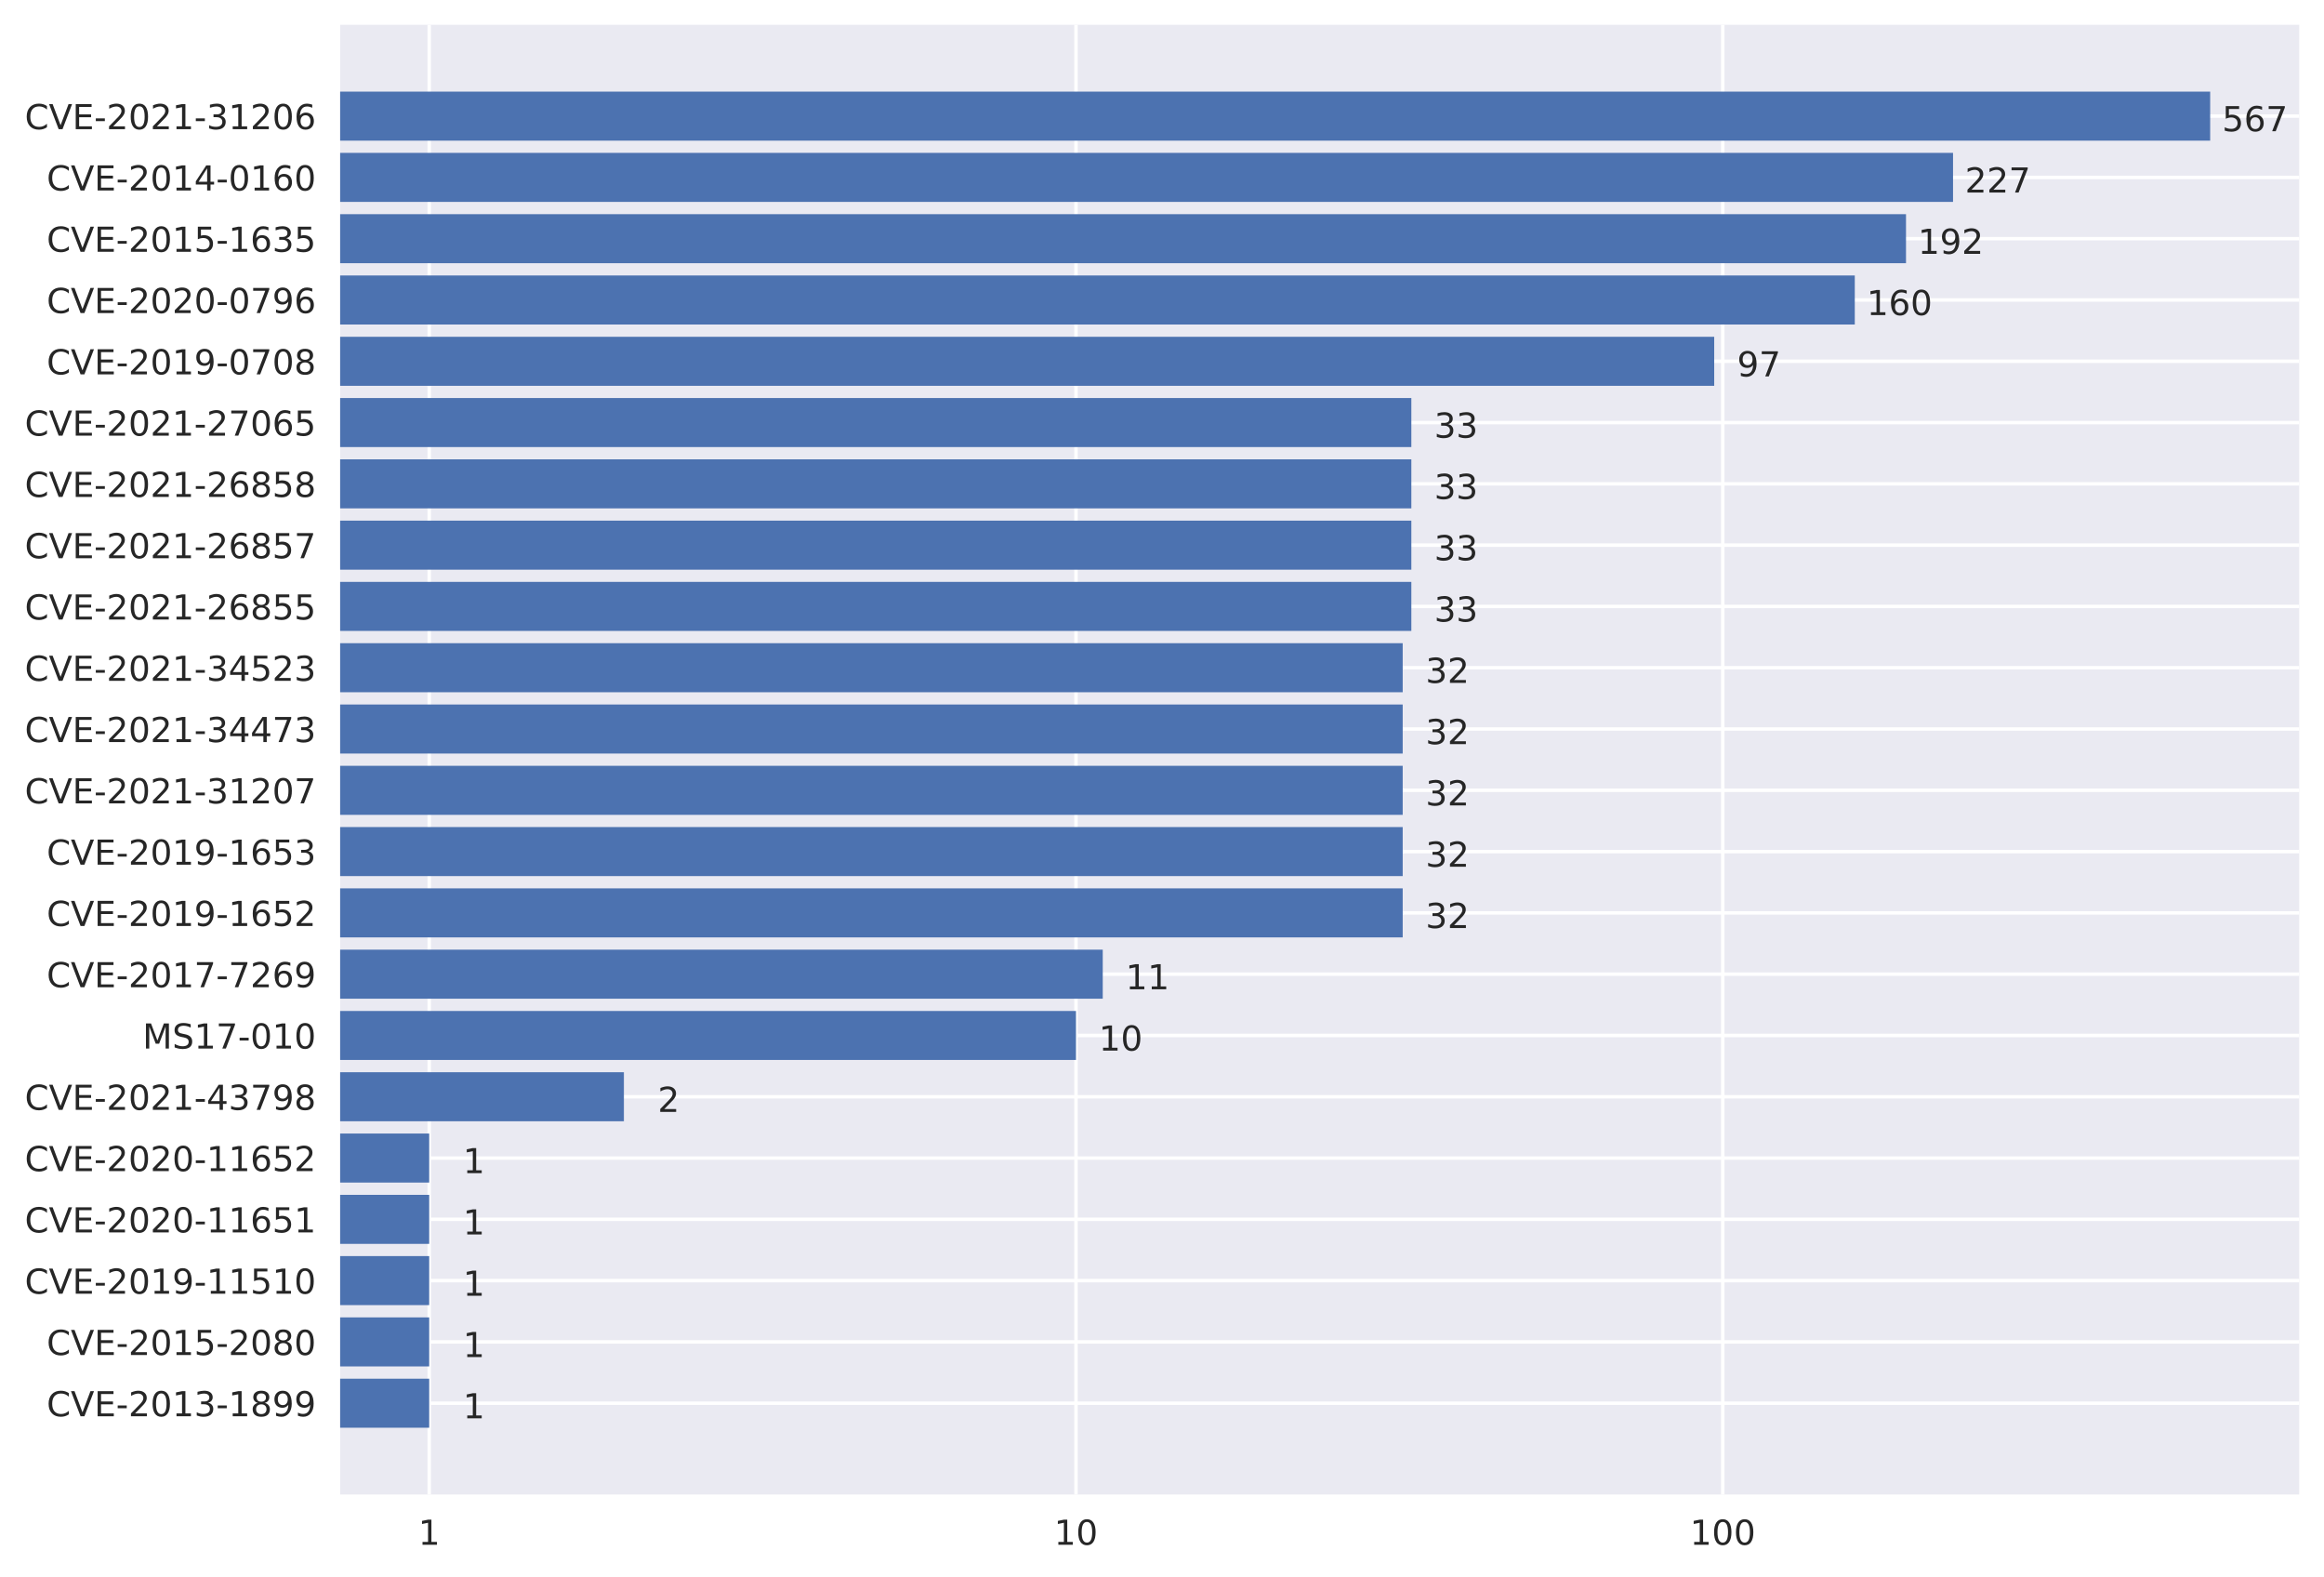 <?xml version="1.0" encoding="utf-8" standalone="no"?>
<!DOCTYPE svg PUBLIC "-//W3C//DTD SVG 1.1//EN"
  "http://www.w3.org/Graphics/SVG/1.1/DTD/svg11.dtd">
<!-- Created with matplotlib (https://matplotlib.org/) -->
<svg height="457.966pt" version="1.1" viewBox="0 0 675.18 457.966" width="675.18pt" xmlns="http://www.w3.org/2000/svg" xmlns:xlink="http://www.w3.org/1999/xlink">
 <defs>
  <style type="text/css">
*{stroke-linecap:butt;stroke-linejoin:round;}
  </style>
 </defs>
 <g id="figure_1">
  <g id="patch_1">
   <path d="M 0 457.966 
L 675.18 457.966 
L 675.18 0 
L 0 0 
z
" style="fill:#ffffff;"/>
  </g>
  <g id="axes_1">
   <g id="patch_2">
    <path d="M 98.82 434.088 
L 667.98 434.088 
L 667.98 7.2 
L 98.82 7.2 
z
" style="fill:#eaeaf2;"/>
   </g>
   <g id="matplotlib.axis_1">
    <g id="xtick_1">
     <g id="line2d_1">
      <path clip-path="url(#p3a1e13a340)" d="M 124.691 434.088 
L 124.691 7.2 
" style="fill:none;stroke:#ffffff;stroke-linecap:round;"/>
     </g>
     <g id="line2d_2"/>
     <g id="text_1">
      <!-- 1 -->
      <defs>
       <path d="M 12.406 8.297 
L 28.516 8.297 
L 28.516 63.922 
L 10.984 60.406 
L 10.984 69.391 
L 28.422 72.906 
L 38.281 72.906 
L 38.281 8.297 
L 54.391 8.297 
L 54.391 0 
L 12.406 0 
z
" id="DejaVuSans-49"/>
      </defs>
      <g style="fill:#262626;" transform="translate(121.51 448.686)scale(0.1 -0.1)">
       <use xlink:href="#DejaVuSans-49"/>
      </g>
     </g>
    </g>
    <g id="xtick_2">
     <g id="line2d_3">
      <path clip-path="url(#p3a1e13a340)" d="M 312.598 434.088 
L 312.598 7.2 
" style="fill:none;stroke:#ffffff;stroke-linecap:round;"/>
     </g>
     <g id="line2d_4"/>
     <g id="text_2">
      <!-- 10 -->
      <defs>
       <path d="M 31.781 66.406 
Q 24.172 66.406 20.328 58.906 
Q 16.5 51.422 16.5 36.375 
Q 16.5 21.391 20.328 13.891 
Q 24.172 6.391 31.781 6.391 
Q 39.453 6.391 43.281 13.891 
Q 47.125 21.391 47.125 36.375 
Q 47.125 51.422 43.281 58.906 
Q 39.453 66.406 31.781 66.406 
z
M 31.781 74.219 
Q 44.047 74.219 50.516 64.516 
Q 56.984 54.828 56.984 36.375 
Q 56.984 17.969 50.516 8.266 
Q 44.047 -1.422 31.781 -1.422 
Q 19.531 -1.422 13.062 8.266 
Q 6.594 17.969 6.594 36.375 
Q 6.594 54.828 13.062 64.516 
Q 19.531 74.219 31.781 74.219 
z
" id="DejaVuSans-48"/>
      </defs>
      <g style="fill:#262626;" transform="translate(306.236 448.686)scale(0.1 -0.1)">
       <use xlink:href="#DejaVuSans-49"/>
       <use x="63.623" xlink:href="#DejaVuSans-48"/>
      </g>
     </g>
    </g>
    <g id="xtick_3">
     <g id="line2d_5">
      <path clip-path="url(#p3a1e13a340)" d="M 500.506 434.088 
L 500.506 7.2 
" style="fill:none;stroke:#ffffff;stroke-linecap:round;"/>
     </g>
     <g id="line2d_6"/>
     <g id="text_3">
      <!-- 100 -->
      <g style="fill:#262626;" transform="translate(490.962 448.686)scale(0.1 -0.1)">
       <use xlink:href="#DejaVuSans-49"/>
       <use x="63.623" xlink:href="#DejaVuSans-48"/>
       <use x="127.246" xlink:href="#DejaVuSans-48"/>
      </g>
     </g>
    </g>
    <g id="xtick_4">
     <g id="line2d_7"/>
    </g>
    <g id="xtick_5">
     <g id="line2d_8"/>
    </g>
    <g id="xtick_6">
     <g id="line2d_9"/>
    </g>
    <g id="xtick_7">
     <g id="line2d_10"/>
    </g>
    <g id="xtick_8">
     <g id="line2d_11"/>
    </g>
    <g id="xtick_9">
     <g id="line2d_12"/>
    </g>
    <g id="xtick_10">
     <g id="line2d_13"/>
    </g>
    <g id="xtick_11">
     <g id="line2d_14"/>
    </g>
    <g id="xtick_12">
     <g id="line2d_15"/>
    </g>
    <g id="xtick_13">
     <g id="line2d_16"/>
    </g>
    <g id="xtick_14">
     <g id="line2d_17"/>
    </g>
    <g id="xtick_15">
     <g id="line2d_18"/>
    </g>
    <g id="xtick_16">
     <g id="line2d_19"/>
    </g>
    <g id="xtick_17">
     <g id="line2d_20"/>
    </g>
    <g id="xtick_18">
     <g id="line2d_21"/>
    </g>
    <g id="xtick_19">
     <g id="line2d_22"/>
    </g>
    <g id="xtick_20">
     <g id="line2d_23"/>
    </g>
    <g id="xtick_21">
     <g id="line2d_24"/>
    </g>
    <g id="xtick_22">
     <g id="line2d_25"/>
    </g>
    <g id="xtick_23">
     <g id="line2d_26"/>
    </g>
    <g id="xtick_24">
     <g id="line2d_27"/>
    </g>
    <g id="xtick_25">
     <g id="line2d_28"/>
    </g>
    <g id="xtick_26">
     <g id="line2d_29"/>
    </g>
    <g id="xtick_27">
     <g id="line2d_30"/>
    </g>
   </g>
   <g id="matplotlib.axis_2">
    <g id="ytick_1">
     <g id="line2d_31">
      <path clip-path="url(#p3a1e13a340)" d="M 98.82 407.563 
L 667.98 407.563 
" style="fill:none;stroke:#ffffff;stroke-linecap:round;"/>
     </g>
     <g id="line2d_32"/>
     <g id="text_4">
      <!-- CVE-2013-1899 -->
      <defs>
       <path d="M 64.406 67.281 
L 64.406 56.891 
Q 59.422 61.531 53.781 63.812 
Q 48.141 66.109 41.797 66.109 
Q 29.297 66.109 22.656 58.469 
Q 16.016 50.828 16.016 36.375 
Q 16.016 21.969 22.656 14.328 
Q 29.297 6.688 41.797 6.688 
Q 48.141 6.688 53.781 8.984 
Q 59.422 11.281 64.406 15.922 
L 64.406 5.609 
Q 59.234 2.094 53.438 0.328 
Q 47.656 -1.422 41.219 -1.422 
Q 24.656 -1.422 15.125 8.703 
Q 5.609 18.844 5.609 36.375 
Q 5.609 53.953 15.125 64.078 
Q 24.656 74.219 41.219 74.219 
Q 47.75 74.219 53.531 72.484 
Q 59.328 70.75 64.406 67.281 
z
" id="DejaVuSans-67"/>
       <path d="M 28.609 0 
L 0.781 72.906 
L 11.078 72.906 
L 34.188 11.531 
L 57.328 72.906 
L 67.578 72.906 
L 39.797 0 
z
" id="DejaVuSans-86"/>
       <path d="M 9.812 72.906 
L 55.906 72.906 
L 55.906 64.594 
L 19.672 64.594 
L 19.672 43.016 
L 54.391 43.016 
L 54.391 34.719 
L 19.672 34.719 
L 19.672 8.297 
L 56.781 8.297 
L 56.781 0 
L 9.812 0 
z
" id="DejaVuSans-69"/>
       <path d="M 4.891 31.391 
L 31.203 31.391 
L 31.203 23.391 
L 4.891 23.391 
z
" id="DejaVuSans-45"/>
       <path d="M 19.188 8.297 
L 53.609 8.297 
L 53.609 0 
L 7.328 0 
L 7.328 8.297 
Q 12.938 14.109 22.625 23.891 
Q 32.328 33.688 34.812 36.531 
Q 39.547 41.844 41.422 45.531 
Q 43.312 49.219 43.312 52.781 
Q 43.312 58.594 39.234 62.25 
Q 35.156 65.922 28.609 65.922 
Q 23.969 65.922 18.812 64.312 
Q 13.672 62.703 7.812 59.422 
L 7.812 69.391 
Q 13.766 71.781 18.938 73 
Q 24.125 74.219 28.422 74.219 
Q 39.75 74.219 46.484 68.547 
Q 53.219 62.891 53.219 53.422 
Q 53.219 48.922 51.531 44.891 
Q 49.859 40.875 45.406 35.406 
Q 44.188 33.984 37.641 27.219 
Q 31.109 20.453 19.188 8.297 
z
" id="DejaVuSans-50"/>
       <path d="M 40.578 39.312 
Q 47.656 37.797 51.625 33 
Q 55.609 28.219 55.609 21.188 
Q 55.609 10.406 48.188 4.484 
Q 40.766 -1.422 27.094 -1.422 
Q 22.516 -1.422 17.656 -0.516 
Q 12.797 0.391 7.625 2.203 
L 7.625 11.719 
Q 11.719 9.328 16.594 8.109 
Q 21.484 6.891 26.812 6.891 
Q 36.078 6.891 40.938 10.547 
Q 45.797 14.203 45.797 21.188 
Q 45.797 27.641 41.281 31.266 
Q 36.766 34.906 28.719 34.906 
L 20.219 34.906 
L 20.219 43.016 
L 29.109 43.016 
Q 36.375 43.016 40.234 45.922 
Q 44.094 48.828 44.094 54.297 
Q 44.094 59.906 40.109 62.906 
Q 36.141 65.922 28.719 65.922 
Q 24.656 65.922 20.016 65.031 
Q 15.375 64.156 9.812 62.312 
L 9.812 71.094 
Q 15.438 72.656 20.344 73.438 
Q 25.25 74.219 29.594 74.219 
Q 40.828 74.219 47.359 69.109 
Q 53.906 64.016 53.906 55.328 
Q 53.906 49.266 50.438 45.094 
Q 46.969 40.922 40.578 39.312 
z
" id="DejaVuSans-51"/>
       <path d="M 31.781 34.625 
Q 24.75 34.625 20.719 30.859 
Q 16.703 27.094 16.703 20.516 
Q 16.703 13.922 20.719 10.156 
Q 24.75 6.391 31.781 6.391 
Q 38.812 6.391 42.859 10.172 
Q 46.922 13.969 46.922 20.516 
Q 46.922 27.094 42.891 30.859 
Q 38.875 34.625 31.781 34.625 
z
M 21.922 38.812 
Q 15.578 40.375 12.031 44.719 
Q 8.5 49.078 8.5 55.328 
Q 8.5 64.062 14.719 69.141 
Q 20.953 74.219 31.781 74.219 
Q 42.672 74.219 48.875 69.141 
Q 55.078 64.062 55.078 55.328 
Q 55.078 49.078 51.531 44.719 
Q 48 40.375 41.703 38.812 
Q 48.828 37.156 52.797 32.312 
Q 56.781 27.484 56.781 20.516 
Q 56.781 9.906 50.312 4.234 
Q 43.844 -1.422 31.781 -1.422 
Q 19.734 -1.422 13.25 4.234 
Q 6.781 9.906 6.781 20.516 
Q 6.781 27.484 10.781 32.312 
Q 14.797 37.156 21.922 38.812 
z
M 18.312 54.391 
Q 18.312 48.734 21.844 45.562 
Q 25.391 42.391 31.781 42.391 
Q 38.141 42.391 41.719 45.562 
Q 45.312 48.734 45.312 54.391 
Q 45.312 60.062 41.719 63.234 
Q 38.141 66.406 31.781 66.406 
Q 25.391 66.406 21.844 63.234 
Q 18.312 60.062 18.312 54.391 
z
" id="DejaVuSans-56"/>
       <path d="M 10.984 1.516 
L 10.984 10.5 
Q 14.703 8.734 18.5 7.812 
Q 22.312 6.891 25.984 6.891 
Q 35.75 6.891 40.891 13.453 
Q 46.047 20.016 46.781 33.406 
Q 43.953 29.203 39.594 26.953 
Q 35.25 24.703 29.984 24.703 
Q 19.047 24.703 12.672 31.312 
Q 6.297 37.938 6.297 49.422 
Q 6.297 60.641 12.938 67.422 
Q 19.578 74.219 30.609 74.219 
Q 43.266 74.219 49.922 64.516 
Q 56.594 54.828 56.594 36.375 
Q 56.594 19.141 48.406 8.859 
Q 40.234 -1.422 26.422 -1.422 
Q 22.703 -1.422 18.891 -0.688 
Q 15.094 0.047 10.984 1.516 
z
M 30.609 32.422 
Q 37.25 32.422 41.125 36.953 
Q 45.016 41.5 45.016 49.422 
Q 45.016 57.281 41.125 61.844 
Q 37.25 66.406 30.609 66.406 
Q 23.969 66.406 20.094 61.844 
Q 16.219 57.281 16.219 49.422 
Q 16.219 41.5 20.094 36.953 
Q 23.969 32.422 30.609 32.422 
z
" id="DejaVuSans-57"/>
      </defs>
      <g style="fill:#262626;" transform="translate(13.562 411.362)scale(0.1 -0.1)">
       <use xlink:href="#DejaVuSans-67"/>
       <use x="69.824" xlink:href="#DejaVuSans-86"/>
       <use x="138.232" xlink:href="#DejaVuSans-69"/>
       <use x="201.416" xlink:href="#DejaVuSans-45"/>
       <use x="237.5" xlink:href="#DejaVuSans-50"/>
       <use x="301.123" xlink:href="#DejaVuSans-48"/>
       <use x="364.746" xlink:href="#DejaVuSans-49"/>
       <use x="428.369" xlink:href="#DejaVuSans-51"/>
       <use x="491.992" xlink:href="#DejaVuSans-45"/>
       <use x="528.076" xlink:href="#DejaVuSans-49"/>
       <use x="591.699" xlink:href="#DejaVuSans-56"/>
       <use x="655.322" xlink:href="#DejaVuSans-57"/>
       <use x="718.945" xlink:href="#DejaVuSans-57"/>
      </g>
     </g>
    </g>
    <g id="ytick_2">
     <g id="line2d_33">
      <path clip-path="url(#p3a1e13a340)" d="M 98.82 389.761 
L 667.98 389.761 
" style="fill:none;stroke:#ffffff;stroke-linecap:round;"/>
     </g>
     <g id="line2d_34"/>
     <g id="text_5">
      <!-- CVE-2015-2080 -->
      <defs>
       <path d="M 10.797 72.906 
L 49.516 72.906 
L 49.516 64.594 
L 19.828 64.594 
L 19.828 46.734 
Q 21.969 47.469 24.109 47.828 
Q 26.266 48.188 28.422 48.188 
Q 40.625 48.188 47.75 41.5 
Q 54.891 34.812 54.891 23.391 
Q 54.891 11.625 47.562 5.094 
Q 40.234 -1.422 26.906 -1.422 
Q 22.312 -1.422 17.547 -0.641 
Q 12.797 0.141 7.719 1.703 
L 7.719 11.625 
Q 12.109 9.234 16.797 8.062 
Q 21.484 6.891 26.703 6.891 
Q 35.156 6.891 40.078 11.328 
Q 45.016 15.766 45.016 23.391 
Q 45.016 31 40.078 35.438 
Q 35.156 39.891 26.703 39.891 
Q 22.75 39.891 18.812 39.016 
Q 14.891 38.141 10.797 36.281 
z
" id="DejaVuSans-53"/>
      </defs>
      <g style="fill:#262626;" transform="translate(13.562 393.561)scale(0.1 -0.1)">
       <use xlink:href="#DejaVuSans-67"/>
       <use x="69.824" xlink:href="#DejaVuSans-86"/>
       <use x="138.232" xlink:href="#DejaVuSans-69"/>
       <use x="201.416" xlink:href="#DejaVuSans-45"/>
       <use x="237.5" xlink:href="#DejaVuSans-50"/>
       <use x="301.123" xlink:href="#DejaVuSans-48"/>
       <use x="364.746" xlink:href="#DejaVuSans-49"/>
       <use x="428.369" xlink:href="#DejaVuSans-53"/>
       <use x="491.992" xlink:href="#DejaVuSans-45"/>
       <use x="528.076" xlink:href="#DejaVuSans-50"/>
       <use x="591.699" xlink:href="#DejaVuSans-48"/>
       <use x="655.322" xlink:href="#DejaVuSans-56"/>
       <use x="718.945" xlink:href="#DejaVuSans-48"/>
      </g>
     </g>
    </g>
    <g id="ytick_3">
     <g id="line2d_35">
      <path clip-path="url(#p3a1e13a340)" d="M 98.82 371.96 
L 667.98 371.96 
" style="fill:none;stroke:#ffffff;stroke-linecap:round;"/>
     </g>
     <g id="line2d_36"/>
     <g id="text_6">
      <!-- CVE-2019-11510 -->
      <g style="fill:#262626;" transform="translate(7.2 375.759)scale(0.1 -0.1)">
       <use xlink:href="#DejaVuSans-67"/>
       <use x="69.824" xlink:href="#DejaVuSans-86"/>
       <use x="138.232" xlink:href="#DejaVuSans-69"/>
       <use x="201.416" xlink:href="#DejaVuSans-45"/>
       <use x="237.5" xlink:href="#DejaVuSans-50"/>
       <use x="301.123" xlink:href="#DejaVuSans-48"/>
       <use x="364.746" xlink:href="#DejaVuSans-49"/>
       <use x="428.369" xlink:href="#DejaVuSans-57"/>
       <use x="491.992" xlink:href="#DejaVuSans-45"/>
       <use x="528.076" xlink:href="#DejaVuSans-49"/>
       <use x="591.699" xlink:href="#DejaVuSans-49"/>
       <use x="655.322" xlink:href="#DejaVuSans-53"/>
       <use x="718.945" xlink:href="#DejaVuSans-49"/>
       <use x="782.568" xlink:href="#DejaVuSans-48"/>
      </g>
     </g>
    </g>
    <g id="ytick_4">
     <g id="line2d_37">
      <path clip-path="url(#p3a1e13a340)" d="M 98.82 354.158 
L 667.98 354.158 
" style="fill:none;stroke:#ffffff;stroke-linecap:round;"/>
     </g>
     <g id="line2d_38"/>
     <g id="text_7">
      <!-- CVE-2020-11651 -->
      <defs>
       <path d="M 33.016 40.375 
Q 26.375 40.375 22.484 35.828 
Q 18.609 31.297 18.609 23.391 
Q 18.609 15.531 22.484 10.953 
Q 26.375 6.391 33.016 6.391 
Q 39.656 6.391 43.531 10.953 
Q 47.406 15.531 47.406 23.391 
Q 47.406 31.297 43.531 35.828 
Q 39.656 40.375 33.016 40.375 
z
M 52.594 71.297 
L 52.594 62.312 
Q 48.875 64.062 45.094 64.984 
Q 41.312 65.922 37.594 65.922 
Q 27.828 65.922 22.672 59.328 
Q 17.531 52.734 16.797 39.406 
Q 19.672 43.656 24.016 45.922 
Q 28.375 48.188 33.594 48.188 
Q 44.578 48.188 50.953 41.516 
Q 57.328 34.859 57.328 23.391 
Q 57.328 12.156 50.688 5.359 
Q 44.047 -1.422 33.016 -1.422 
Q 20.359 -1.422 13.672 8.266 
Q 6.984 17.969 6.984 36.375 
Q 6.984 53.656 15.188 63.938 
Q 23.391 74.219 37.203 74.219 
Q 40.922 74.219 44.703 73.484 
Q 48.484 72.75 52.594 71.297 
z
" id="DejaVuSans-54"/>
      </defs>
      <g style="fill:#262626;" transform="translate(7.2 357.957)scale(0.1 -0.1)">
       <use xlink:href="#DejaVuSans-67"/>
       <use x="69.824" xlink:href="#DejaVuSans-86"/>
       <use x="138.232" xlink:href="#DejaVuSans-69"/>
       <use x="201.416" xlink:href="#DejaVuSans-45"/>
       <use x="237.5" xlink:href="#DejaVuSans-50"/>
       <use x="301.123" xlink:href="#DejaVuSans-48"/>
       <use x="364.746" xlink:href="#DejaVuSans-50"/>
       <use x="428.369" xlink:href="#DejaVuSans-48"/>
       <use x="491.992" xlink:href="#DejaVuSans-45"/>
       <use x="528.076" xlink:href="#DejaVuSans-49"/>
       <use x="591.699" xlink:href="#DejaVuSans-49"/>
       <use x="655.322" xlink:href="#DejaVuSans-54"/>
       <use x="718.945" xlink:href="#DejaVuSans-53"/>
       <use x="782.568" xlink:href="#DejaVuSans-49"/>
      </g>
     </g>
    </g>
    <g id="ytick_5">
     <g id="line2d_39">
      <path clip-path="url(#p3a1e13a340)" d="M 98.82 336.356 
L 667.98 336.356 
" style="fill:none;stroke:#ffffff;stroke-linecap:round;"/>
     </g>
     <g id="line2d_40"/>
     <g id="text_8">
      <!-- CVE-2020-11652 -->
      <g style="fill:#262626;" transform="translate(7.2 340.155)scale(0.1 -0.1)">
       <use xlink:href="#DejaVuSans-67"/>
       <use x="69.824" xlink:href="#DejaVuSans-86"/>
       <use x="138.232" xlink:href="#DejaVuSans-69"/>
       <use x="201.416" xlink:href="#DejaVuSans-45"/>
       <use x="237.5" xlink:href="#DejaVuSans-50"/>
       <use x="301.123" xlink:href="#DejaVuSans-48"/>
       <use x="364.746" xlink:href="#DejaVuSans-50"/>
       <use x="428.369" xlink:href="#DejaVuSans-48"/>
       <use x="491.992" xlink:href="#DejaVuSans-45"/>
       <use x="528.076" xlink:href="#DejaVuSans-49"/>
       <use x="591.699" xlink:href="#DejaVuSans-49"/>
       <use x="655.322" xlink:href="#DejaVuSans-54"/>
       <use x="718.945" xlink:href="#DejaVuSans-53"/>
       <use x="782.568" xlink:href="#DejaVuSans-50"/>
      </g>
     </g>
    </g>
    <g id="ytick_6">
     <g id="line2d_41">
      <path clip-path="url(#p3a1e13a340)" d="M 98.82 318.554 
L 667.98 318.554 
" style="fill:none;stroke:#ffffff;stroke-linecap:round;"/>
     </g>
     <g id="line2d_42"/>
     <g id="text_9">
      <!-- CVE-2021-43798 -->
      <defs>
       <path d="M 37.797 64.312 
L 12.891 25.391 
L 37.797 25.391 
z
M 35.203 72.906 
L 47.609 72.906 
L 47.609 25.391 
L 58.016 25.391 
L 58.016 17.188 
L 47.609 17.188 
L 47.609 0 
L 37.797 0 
L 37.797 17.188 
L 4.891 17.188 
L 4.891 26.703 
z
" id="DejaVuSans-52"/>
       <path d="M 8.203 72.906 
L 55.078 72.906 
L 55.078 68.703 
L 28.609 0 
L 18.312 0 
L 43.219 64.594 
L 8.203 64.594 
z
" id="DejaVuSans-55"/>
      </defs>
      <g style="fill:#262626;" transform="translate(7.2 322.353)scale(0.1 -0.1)">
       <use xlink:href="#DejaVuSans-67"/>
       <use x="69.824" xlink:href="#DejaVuSans-86"/>
       <use x="138.232" xlink:href="#DejaVuSans-69"/>
       <use x="201.416" xlink:href="#DejaVuSans-45"/>
       <use x="237.5" xlink:href="#DejaVuSans-50"/>
       <use x="301.123" xlink:href="#DejaVuSans-48"/>
       <use x="364.746" xlink:href="#DejaVuSans-50"/>
       <use x="428.369" xlink:href="#DejaVuSans-49"/>
       <use x="491.992" xlink:href="#DejaVuSans-45"/>
       <use x="528.076" xlink:href="#DejaVuSans-52"/>
       <use x="591.699" xlink:href="#DejaVuSans-51"/>
       <use x="655.322" xlink:href="#DejaVuSans-55"/>
       <use x="718.945" xlink:href="#DejaVuSans-57"/>
       <use x="782.568" xlink:href="#DejaVuSans-56"/>
      </g>
     </g>
    </g>
    <g id="ytick_7">
     <g id="line2d_43">
      <path clip-path="url(#p3a1e13a340)" d="M 98.82 300.752 
L 667.98 300.752 
" style="fill:none;stroke:#ffffff;stroke-linecap:round;"/>
     </g>
     <g id="line2d_44"/>
     <g id="text_10">
      <!-- MS17-010 -->
      <defs>
       <path d="M 9.812 72.906 
L 24.516 72.906 
L 43.109 23.297 
L 61.812 72.906 
L 76.516 72.906 
L 76.516 0 
L 66.891 0 
L 66.891 64.016 
L 48.094 14.016 
L 38.188 14.016 
L 19.391 64.016 
L 19.391 0 
L 9.812 0 
z
" id="DejaVuSans-77"/>
       <path d="M 53.516 70.516 
L 53.516 60.891 
Q 47.906 63.578 42.922 64.891 
Q 37.938 66.219 33.297 66.219 
Q 25.25 66.219 20.875 63.094 
Q 16.5 59.969 16.5 54.203 
Q 16.5 49.359 19.406 46.891 
Q 22.312 44.438 30.422 42.922 
L 36.375 41.703 
Q 47.406 39.594 52.656 34.297 
Q 57.906 29 57.906 20.125 
Q 57.906 9.516 50.797 4.047 
Q 43.703 -1.422 29.984 -1.422 
Q 24.812 -1.422 18.969 -0.25 
Q 13.141 0.922 6.891 3.219 
L 6.891 13.375 
Q 12.891 10.016 18.656 8.297 
Q 24.422 6.594 29.984 6.594 
Q 38.422 6.594 43.016 9.906 
Q 47.609 13.234 47.609 19.391 
Q 47.609 24.75 44.312 27.781 
Q 41.016 30.812 33.5 32.328 
L 27.484 33.5 
Q 16.453 35.688 11.516 40.375 
Q 6.594 45.062 6.594 53.422 
Q 6.594 63.094 13.406 68.656 
Q 20.219 74.219 32.172 74.219 
Q 37.312 74.219 42.625 73.281 
Q 47.953 72.359 53.516 70.516 
z
" id="DejaVuSans-83"/>
      </defs>
      <g style="fill:#262626;" transform="translate(41.423 304.551)scale(0.1 -0.1)">
       <use xlink:href="#DejaVuSans-77"/>
       <use x="86.279" xlink:href="#DejaVuSans-83"/>
       <use x="149.756" xlink:href="#DejaVuSans-49"/>
       <use x="213.379" xlink:href="#DejaVuSans-55"/>
       <use x="277.002" xlink:href="#DejaVuSans-45"/>
       <use x="313.086" xlink:href="#DejaVuSans-48"/>
       <use x="376.709" xlink:href="#DejaVuSans-49"/>
       <use x="440.332" xlink:href="#DejaVuSans-48"/>
      </g>
     </g>
    </g>
    <g id="ytick_8">
     <g id="line2d_45">
      <path clip-path="url(#p3a1e13a340)" d="M 98.82 282.95 
L 667.98 282.95 
" style="fill:none;stroke:#ffffff;stroke-linecap:round;"/>
     </g>
     <g id="line2d_46"/>
     <g id="text_11">
      <!-- CVE-2017-7269 -->
      <g style="fill:#262626;" transform="translate(13.562 286.75)scale(0.1 -0.1)">
       <use xlink:href="#DejaVuSans-67"/>
       <use x="69.824" xlink:href="#DejaVuSans-86"/>
       <use x="138.232" xlink:href="#DejaVuSans-69"/>
       <use x="201.416" xlink:href="#DejaVuSans-45"/>
       <use x="237.5" xlink:href="#DejaVuSans-50"/>
       <use x="301.123" xlink:href="#DejaVuSans-48"/>
       <use x="364.746" xlink:href="#DejaVuSans-49"/>
       <use x="428.369" xlink:href="#DejaVuSans-55"/>
       <use x="491.992" xlink:href="#DejaVuSans-45"/>
       <use x="528.076" xlink:href="#DejaVuSans-55"/>
       <use x="591.699" xlink:href="#DejaVuSans-50"/>
       <use x="655.322" xlink:href="#DejaVuSans-54"/>
       <use x="718.945" xlink:href="#DejaVuSans-57"/>
      </g>
     </g>
    </g>
    <g id="ytick_9">
     <g id="line2d_47">
      <path clip-path="url(#p3a1e13a340)" d="M 98.82 265.149 
L 667.98 265.149 
" style="fill:none;stroke:#ffffff;stroke-linecap:round;"/>
     </g>
     <g id="line2d_48"/>
     <g id="text_12">
      <!-- CVE-2019-1652 -->
      <g style="fill:#262626;" transform="translate(13.562 268.948)scale(0.1 -0.1)">
       <use xlink:href="#DejaVuSans-67"/>
       <use x="69.824" xlink:href="#DejaVuSans-86"/>
       <use x="138.232" xlink:href="#DejaVuSans-69"/>
       <use x="201.416" xlink:href="#DejaVuSans-45"/>
       <use x="237.5" xlink:href="#DejaVuSans-50"/>
       <use x="301.123" xlink:href="#DejaVuSans-48"/>
       <use x="364.746" xlink:href="#DejaVuSans-49"/>
       <use x="428.369" xlink:href="#DejaVuSans-57"/>
       <use x="491.992" xlink:href="#DejaVuSans-45"/>
       <use x="528.076" xlink:href="#DejaVuSans-49"/>
       <use x="591.699" xlink:href="#DejaVuSans-54"/>
       <use x="655.322" xlink:href="#DejaVuSans-53"/>
       <use x="718.945" xlink:href="#DejaVuSans-50"/>
      </g>
     </g>
    </g>
    <g id="ytick_10">
     <g id="line2d_49">
      <path clip-path="url(#p3a1e13a340)" d="M 98.82 247.347 
L 667.98 247.347 
" style="fill:none;stroke:#ffffff;stroke-linecap:round;"/>
     </g>
     <g id="line2d_50"/>
     <g id="text_13">
      <!-- CVE-2019-1653 -->
      <g style="fill:#262626;" transform="translate(13.562 251.146)scale(0.1 -0.1)">
       <use xlink:href="#DejaVuSans-67"/>
       <use x="69.824" xlink:href="#DejaVuSans-86"/>
       <use x="138.232" xlink:href="#DejaVuSans-69"/>
       <use x="201.416" xlink:href="#DejaVuSans-45"/>
       <use x="237.5" xlink:href="#DejaVuSans-50"/>
       <use x="301.123" xlink:href="#DejaVuSans-48"/>
       <use x="364.746" xlink:href="#DejaVuSans-49"/>
       <use x="428.369" xlink:href="#DejaVuSans-57"/>
       <use x="491.992" xlink:href="#DejaVuSans-45"/>
       <use x="528.076" xlink:href="#DejaVuSans-49"/>
       <use x="591.699" xlink:href="#DejaVuSans-54"/>
       <use x="655.322" xlink:href="#DejaVuSans-53"/>
       <use x="718.945" xlink:href="#DejaVuSans-51"/>
      </g>
     </g>
    </g>
    <g id="ytick_11">
     <g id="line2d_51">
      <path clip-path="url(#p3a1e13a340)" d="M 98.82 229.545 
L 667.98 229.545 
" style="fill:none;stroke:#ffffff;stroke-linecap:round;"/>
     </g>
     <g id="line2d_52"/>
     <g id="text_14">
      <!-- CVE-2021-31207 -->
      <g style="fill:#262626;" transform="translate(7.2 233.344)scale(0.1 -0.1)">
       <use xlink:href="#DejaVuSans-67"/>
       <use x="69.824" xlink:href="#DejaVuSans-86"/>
       <use x="138.232" xlink:href="#DejaVuSans-69"/>
       <use x="201.416" xlink:href="#DejaVuSans-45"/>
       <use x="237.5" xlink:href="#DejaVuSans-50"/>
       <use x="301.123" xlink:href="#DejaVuSans-48"/>
       <use x="364.746" xlink:href="#DejaVuSans-50"/>
       <use x="428.369" xlink:href="#DejaVuSans-49"/>
       <use x="491.992" xlink:href="#DejaVuSans-45"/>
       <use x="528.076" xlink:href="#DejaVuSans-51"/>
       <use x="591.699" xlink:href="#DejaVuSans-49"/>
       <use x="655.322" xlink:href="#DejaVuSans-50"/>
       <use x="718.945" xlink:href="#DejaVuSans-48"/>
       <use x="782.568" xlink:href="#DejaVuSans-55"/>
      </g>
     </g>
    </g>
    <g id="ytick_12">
     <g id="line2d_53">
      <path clip-path="url(#p3a1e13a340)" d="M 98.82 211.743 
L 667.98 211.743 
" style="fill:none;stroke:#ffffff;stroke-linecap:round;"/>
     </g>
     <g id="line2d_54"/>
     <g id="text_15">
      <!-- CVE-2021-34473 -->
      <g style="fill:#262626;" transform="translate(7.2 215.542)scale(0.1 -0.1)">
       <use xlink:href="#DejaVuSans-67"/>
       <use x="69.824" xlink:href="#DejaVuSans-86"/>
       <use x="138.232" xlink:href="#DejaVuSans-69"/>
       <use x="201.416" xlink:href="#DejaVuSans-45"/>
       <use x="237.5" xlink:href="#DejaVuSans-50"/>
       <use x="301.123" xlink:href="#DejaVuSans-48"/>
       <use x="364.746" xlink:href="#DejaVuSans-50"/>
       <use x="428.369" xlink:href="#DejaVuSans-49"/>
       <use x="491.992" xlink:href="#DejaVuSans-45"/>
       <use x="528.076" xlink:href="#DejaVuSans-51"/>
       <use x="591.699" xlink:href="#DejaVuSans-52"/>
       <use x="655.322" xlink:href="#DejaVuSans-52"/>
       <use x="718.945" xlink:href="#DejaVuSans-55"/>
       <use x="782.568" xlink:href="#DejaVuSans-51"/>
      </g>
     </g>
    </g>
    <g id="ytick_13">
     <g id="line2d_55">
      <path clip-path="url(#p3a1e13a340)" d="M 98.82 193.941 
L 667.98 193.941 
" style="fill:none;stroke:#ffffff;stroke-linecap:round;"/>
     </g>
     <g id="line2d_56"/>
     <g id="text_16">
      <!-- CVE-2021-34523 -->
      <g style="fill:#262626;" transform="translate(7.2 197.74)scale(0.1 -0.1)">
       <use xlink:href="#DejaVuSans-67"/>
       <use x="69.824" xlink:href="#DejaVuSans-86"/>
       <use x="138.232" xlink:href="#DejaVuSans-69"/>
       <use x="201.416" xlink:href="#DejaVuSans-45"/>
       <use x="237.5" xlink:href="#DejaVuSans-50"/>
       <use x="301.123" xlink:href="#DejaVuSans-48"/>
       <use x="364.746" xlink:href="#DejaVuSans-50"/>
       <use x="428.369" xlink:href="#DejaVuSans-49"/>
       <use x="491.992" xlink:href="#DejaVuSans-45"/>
       <use x="528.076" xlink:href="#DejaVuSans-51"/>
       <use x="591.699" xlink:href="#DejaVuSans-52"/>
       <use x="655.322" xlink:href="#DejaVuSans-53"/>
       <use x="718.945" xlink:href="#DejaVuSans-50"/>
       <use x="782.568" xlink:href="#DejaVuSans-51"/>
      </g>
     </g>
    </g>
    <g id="ytick_14">
     <g id="line2d_57">
      <path clip-path="url(#p3a1e13a340)" d="M 98.82 176.139 
L 667.98 176.139 
" style="fill:none;stroke:#ffffff;stroke-linecap:round;"/>
     </g>
     <g id="line2d_58"/>
     <g id="text_17">
      <!-- CVE-2021-26855 -->
      <g style="fill:#262626;" transform="translate(7.2 179.939)scale(0.1 -0.1)">
       <use xlink:href="#DejaVuSans-67"/>
       <use x="69.824" xlink:href="#DejaVuSans-86"/>
       <use x="138.232" xlink:href="#DejaVuSans-69"/>
       <use x="201.416" xlink:href="#DejaVuSans-45"/>
       <use x="237.5" xlink:href="#DejaVuSans-50"/>
       <use x="301.123" xlink:href="#DejaVuSans-48"/>
       <use x="364.746" xlink:href="#DejaVuSans-50"/>
       <use x="428.369" xlink:href="#DejaVuSans-49"/>
       <use x="491.992" xlink:href="#DejaVuSans-45"/>
       <use x="528.076" xlink:href="#DejaVuSans-50"/>
       <use x="591.699" xlink:href="#DejaVuSans-54"/>
       <use x="655.322" xlink:href="#DejaVuSans-56"/>
       <use x="718.945" xlink:href="#DejaVuSans-53"/>
       <use x="782.568" xlink:href="#DejaVuSans-53"/>
      </g>
     </g>
    </g>
    <g id="ytick_15">
     <g id="line2d_59">
      <path clip-path="url(#p3a1e13a340)" d="M 98.82 158.338 
L 667.98 158.338 
" style="fill:none;stroke:#ffffff;stroke-linecap:round;"/>
     </g>
     <g id="line2d_60"/>
     <g id="text_18">
      <!-- CVE-2021-26857 -->
      <g style="fill:#262626;" transform="translate(7.2 162.137)scale(0.1 -0.1)">
       <use xlink:href="#DejaVuSans-67"/>
       <use x="69.824" xlink:href="#DejaVuSans-86"/>
       <use x="138.232" xlink:href="#DejaVuSans-69"/>
       <use x="201.416" xlink:href="#DejaVuSans-45"/>
       <use x="237.5" xlink:href="#DejaVuSans-50"/>
       <use x="301.123" xlink:href="#DejaVuSans-48"/>
       <use x="364.746" xlink:href="#DejaVuSans-50"/>
       <use x="428.369" xlink:href="#DejaVuSans-49"/>
       <use x="491.992" xlink:href="#DejaVuSans-45"/>
       <use x="528.076" xlink:href="#DejaVuSans-50"/>
       <use x="591.699" xlink:href="#DejaVuSans-54"/>
       <use x="655.322" xlink:href="#DejaVuSans-56"/>
       <use x="718.945" xlink:href="#DejaVuSans-53"/>
       <use x="782.568" xlink:href="#DejaVuSans-55"/>
      </g>
     </g>
    </g>
    <g id="ytick_16">
     <g id="line2d_61">
      <path clip-path="url(#p3a1e13a340)" d="M 98.82 140.536 
L 667.98 140.536 
" style="fill:none;stroke:#ffffff;stroke-linecap:round;"/>
     </g>
     <g id="line2d_62"/>
     <g id="text_19">
      <!-- CVE-2021-26858 -->
      <g style="fill:#262626;" transform="translate(7.2 144.335)scale(0.1 -0.1)">
       <use xlink:href="#DejaVuSans-67"/>
       <use x="69.824" xlink:href="#DejaVuSans-86"/>
       <use x="138.232" xlink:href="#DejaVuSans-69"/>
       <use x="201.416" xlink:href="#DejaVuSans-45"/>
       <use x="237.5" xlink:href="#DejaVuSans-50"/>
       <use x="301.123" xlink:href="#DejaVuSans-48"/>
       <use x="364.746" xlink:href="#DejaVuSans-50"/>
       <use x="428.369" xlink:href="#DejaVuSans-49"/>
       <use x="491.992" xlink:href="#DejaVuSans-45"/>
       <use x="528.076" xlink:href="#DejaVuSans-50"/>
       <use x="591.699" xlink:href="#DejaVuSans-54"/>
       <use x="655.322" xlink:href="#DejaVuSans-56"/>
       <use x="718.945" xlink:href="#DejaVuSans-53"/>
       <use x="782.568" xlink:href="#DejaVuSans-56"/>
      </g>
     </g>
    </g>
    <g id="ytick_17">
     <g id="line2d_63">
      <path clip-path="url(#p3a1e13a340)" d="M 98.82 122.734 
L 667.98 122.734 
" style="fill:none;stroke:#ffffff;stroke-linecap:round;"/>
     </g>
     <g id="line2d_64"/>
     <g id="text_20">
      <!-- CVE-2021-27065 -->
      <g style="fill:#262626;" transform="translate(7.2 126.533)scale(0.1 -0.1)">
       <use xlink:href="#DejaVuSans-67"/>
       <use x="69.824" xlink:href="#DejaVuSans-86"/>
       <use x="138.232" xlink:href="#DejaVuSans-69"/>
       <use x="201.416" xlink:href="#DejaVuSans-45"/>
       <use x="237.5" xlink:href="#DejaVuSans-50"/>
       <use x="301.123" xlink:href="#DejaVuSans-48"/>
       <use x="364.746" xlink:href="#DejaVuSans-50"/>
       <use x="428.369" xlink:href="#DejaVuSans-49"/>
       <use x="491.992" xlink:href="#DejaVuSans-45"/>
       <use x="528.076" xlink:href="#DejaVuSans-50"/>
       <use x="591.699" xlink:href="#DejaVuSans-55"/>
       <use x="655.322" xlink:href="#DejaVuSans-48"/>
       <use x="718.945" xlink:href="#DejaVuSans-54"/>
       <use x="782.568" xlink:href="#DejaVuSans-53"/>
      </g>
     </g>
    </g>
    <g id="ytick_18">
     <g id="line2d_65">
      <path clip-path="url(#p3a1e13a340)" d="M 98.82 104.932 
L 667.98 104.932 
" style="fill:none;stroke:#ffffff;stroke-linecap:round;"/>
     </g>
     <g id="line2d_66"/>
     <g id="text_21">
      <!-- CVE-2019-0708 -->
      <g style="fill:#262626;" transform="translate(13.562 108.731)scale(0.1 -0.1)">
       <use xlink:href="#DejaVuSans-67"/>
       <use x="69.824" xlink:href="#DejaVuSans-86"/>
       <use x="138.232" xlink:href="#DejaVuSans-69"/>
       <use x="201.416" xlink:href="#DejaVuSans-45"/>
       <use x="237.5" xlink:href="#DejaVuSans-50"/>
       <use x="301.123" xlink:href="#DejaVuSans-48"/>
       <use x="364.746" xlink:href="#DejaVuSans-49"/>
       <use x="428.369" xlink:href="#DejaVuSans-57"/>
       <use x="491.992" xlink:href="#DejaVuSans-45"/>
       <use x="528.076" xlink:href="#DejaVuSans-48"/>
       <use x="591.699" xlink:href="#DejaVuSans-55"/>
       <use x="655.322" xlink:href="#DejaVuSans-48"/>
       <use x="718.945" xlink:href="#DejaVuSans-56"/>
      </g>
     </g>
    </g>
    <g id="ytick_19">
     <g id="line2d_67">
      <path clip-path="url(#p3a1e13a340)" d="M 98.82 87.13 
L 667.98 87.13 
" style="fill:none;stroke:#ffffff;stroke-linecap:round;"/>
     </g>
     <g id="line2d_68"/>
     <g id="text_22">
      <!-- CVE-2020-0796 -->
      <g style="fill:#262626;" transform="translate(13.562 90.929)scale(0.1 -0.1)">
       <use xlink:href="#DejaVuSans-67"/>
       <use x="69.824" xlink:href="#DejaVuSans-86"/>
       <use x="138.232" xlink:href="#DejaVuSans-69"/>
       <use x="201.416" xlink:href="#DejaVuSans-45"/>
       <use x="237.5" xlink:href="#DejaVuSans-50"/>
       <use x="301.123" xlink:href="#DejaVuSans-48"/>
       <use x="364.746" xlink:href="#DejaVuSans-50"/>
       <use x="428.369" xlink:href="#DejaVuSans-48"/>
       <use x="491.992" xlink:href="#DejaVuSans-45"/>
       <use x="528.076" xlink:href="#DejaVuSans-48"/>
       <use x="591.699" xlink:href="#DejaVuSans-55"/>
       <use x="655.322" xlink:href="#DejaVuSans-57"/>
       <use x="718.945" xlink:href="#DejaVuSans-54"/>
      </g>
     </g>
    </g>
    <g id="ytick_20">
     <g id="line2d_69">
      <path clip-path="url(#p3a1e13a340)" d="M 98.82 69.328 
L 667.98 69.328 
" style="fill:none;stroke:#ffffff;stroke-linecap:round;"/>
     </g>
     <g id="line2d_70"/>
     <g id="text_23">
      <!-- CVE-2015-1635 -->
      <g style="fill:#262626;" transform="translate(13.562 73.128)scale(0.1 -0.1)">
       <use xlink:href="#DejaVuSans-67"/>
       <use x="69.824" xlink:href="#DejaVuSans-86"/>
       <use x="138.232" xlink:href="#DejaVuSans-69"/>
       <use x="201.416" xlink:href="#DejaVuSans-45"/>
       <use x="237.5" xlink:href="#DejaVuSans-50"/>
       <use x="301.123" xlink:href="#DejaVuSans-48"/>
       <use x="364.746" xlink:href="#DejaVuSans-49"/>
       <use x="428.369" xlink:href="#DejaVuSans-53"/>
       <use x="491.992" xlink:href="#DejaVuSans-45"/>
       <use x="528.076" xlink:href="#DejaVuSans-49"/>
       <use x="591.699" xlink:href="#DejaVuSans-54"/>
       <use x="655.322" xlink:href="#DejaVuSans-51"/>
       <use x="718.945" xlink:href="#DejaVuSans-53"/>
      </g>
     </g>
    </g>
    <g id="ytick_21">
     <g id="line2d_71">
      <path clip-path="url(#p3a1e13a340)" d="M 98.82 51.527 
L 667.98 51.527 
" style="fill:none;stroke:#ffffff;stroke-linecap:round;"/>
     </g>
     <g id="line2d_72"/>
     <g id="text_24">
      <!-- CVE-2014-0160 -->
      <g style="fill:#262626;" transform="translate(13.562 55.326)scale(0.1 -0.1)">
       <use xlink:href="#DejaVuSans-67"/>
       <use x="69.824" xlink:href="#DejaVuSans-86"/>
       <use x="138.232" xlink:href="#DejaVuSans-69"/>
       <use x="201.416" xlink:href="#DejaVuSans-45"/>
       <use x="237.5" xlink:href="#DejaVuSans-50"/>
       <use x="301.123" xlink:href="#DejaVuSans-48"/>
       <use x="364.746" xlink:href="#DejaVuSans-49"/>
       <use x="428.369" xlink:href="#DejaVuSans-52"/>
       <use x="491.992" xlink:href="#DejaVuSans-45"/>
       <use x="528.076" xlink:href="#DejaVuSans-48"/>
       <use x="591.699" xlink:href="#DejaVuSans-49"/>
       <use x="655.322" xlink:href="#DejaVuSans-54"/>
       <use x="718.945" xlink:href="#DejaVuSans-48"/>
      </g>
     </g>
    </g>
    <g id="ytick_22">
     <g id="line2d_73">
      <path clip-path="url(#p3a1e13a340)" d="M 98.82 33.725 
L 667.98 33.725 
" style="fill:none;stroke:#ffffff;stroke-linecap:round;"/>
     </g>
     <g id="line2d_74"/>
     <g id="text_25">
      <!-- CVE-2021-31206 -->
      <g style="fill:#262626;" transform="translate(7.2 37.524)scale(0.1 -0.1)">
       <use xlink:href="#DejaVuSans-67"/>
       <use x="69.824" xlink:href="#DejaVuSans-86"/>
       <use x="138.232" xlink:href="#DejaVuSans-69"/>
       <use x="201.416" xlink:href="#DejaVuSans-45"/>
       <use x="237.5" xlink:href="#DejaVuSans-50"/>
       <use x="301.123" xlink:href="#DejaVuSans-48"/>
       <use x="364.746" xlink:href="#DejaVuSans-50"/>
       <use x="428.369" xlink:href="#DejaVuSans-49"/>
       <use x="491.992" xlink:href="#DejaVuSans-45"/>
       <use x="528.076" xlink:href="#DejaVuSans-51"/>
       <use x="591.699" xlink:href="#DejaVuSans-49"/>
       <use x="655.322" xlink:href="#DejaVuSans-50"/>
       <use x="718.945" xlink:href="#DejaVuSans-48"/>
       <use x="782.568" xlink:href="#DejaVuSans-54"/>
      </g>
     </g>
    </g>
   </g>
   <g id="patch_3">
    <path clip-path="url(#p3a1e13a340)" d="M -187782.545 414.684 
L 124.691 414.684 
L 124.691 400.443 
L -187782.545 400.443 
z
" style="fill:#4c72b0;"/>
   </g>
   <g id="patch_4">
    <path clip-path="url(#p3a1e13a340)" d="M -187782.545 396.882 
L 124.691 396.882 
L 124.691 382.641 
L -187782.545 382.641 
z
" style="fill:#4c72b0;"/>
   </g>
   <g id="patch_5">
    <path clip-path="url(#p3a1e13a340)" d="M -187782.545 379.08 
L 124.691 379.08 
L 124.691 364.839 
L -187782.545 364.839 
z
" style="fill:#4c72b0;"/>
   </g>
   <g id="patch_6">
    <path clip-path="url(#p3a1e13a340)" d="M -187782.545 361.278 
L 124.691 361.278 
L 124.691 347.037 
L -187782.545 347.037 
z
" style="fill:#4c72b0;"/>
   </g>
   <g id="patch_7">
    <path clip-path="url(#p3a1e13a340)" d="M -187782.545 343.477 
L 124.691 343.477 
L 124.691 329.235 
L -187782.545 329.235 
z
" style="fill:#4c72b0;"/>
   </g>
   <g id="patch_8">
    <path clip-path="url(#p3a1e13a340)" d="M -187782.545 325.675 
L 181.257 325.675 
L 181.257 311.433 
L -187782.545 311.433 
z
" style="fill:#4c72b0;"/>
   </g>
   <g id="patch_9">
    <path clip-path="url(#p3a1e13a340)" d="M -187782.545 307.873 
L 312.598 307.873 
L 312.598 293.632 
L -187782.545 293.632 
z
" style="fill:#4c72b0;"/>
   </g>
   <g id="patch_10">
    <path clip-path="url(#p3a1e13a340)" d="M -187782.545 290.071 
L 320.376 290.071 
L 320.376 275.83 
L -187782.545 275.83 
z
" style="fill:#4c72b0;"/>
   </g>
   <g id="patch_11">
    <path clip-path="url(#p3a1e13a340)" d="M -187782.545 272.269 
L 407.52 272.269 
L 407.52 258.028 
L -187782.545 258.028 
z
" style="fill:#4c72b0;"/>
   </g>
   <g id="patch_12">
    <path clip-path="url(#p3a1e13a340)" d="M -187782.545 254.467 
L 407.52 254.467 
L 407.52 240.226 
L -187782.545 240.226 
z
" style="fill:#4c72b0;"/>
   </g>
   <g id="patch_13">
    <path clip-path="url(#p3a1e13a340)" d="M -187782.545 236.666 
L 407.52 236.666 
L 407.52 222.424 
L -187782.545 222.424 
z
" style="fill:#4c72b0;"/>
   </g>
   <g id="patch_14">
    <path clip-path="url(#p3a1e13a340)" d="M -187782.545 218.864 
L 407.52 218.864 
L 407.52 204.622 
L -187782.545 204.622 
z
" style="fill:#4c72b0;"/>
   </g>
   <g id="patch_15">
    <path clip-path="url(#p3a1e13a340)" d="M -187782.545 201.062 
L 407.52 201.062 
L 407.52 186.821 
L -187782.545 186.821 
z
" style="fill:#4c72b0;"/>
   </g>
   <g id="patch_16">
    <path clip-path="url(#p3a1e13a340)" d="M -187782.545 183.26 
L 410.031 183.26 
L 410.031 169.019 
L -187782.545 169.019 
z
" style="fill:#4c72b0;"/>
   </g>
   <g id="patch_17">
    <path clip-path="url(#p3a1e13a340)" d="M -187782.545 165.458 
L 410.031 165.458 
L 410.031 151.217 
L -187782.545 151.217 
z
" style="fill:#4c72b0;"/>
   </g>
   <g id="patch_18">
    <path clip-path="url(#p3a1e13a340)" d="M -187782.545 147.656 
L 410.031 147.656 
L 410.031 133.415 
L -187782.545 133.415 
z
" style="fill:#4c72b0;"/>
   </g>
   <g id="patch_19">
    <path clip-path="url(#p3a1e13a340)" d="M -187782.545 129.855 
L 410.031 129.855 
L 410.031 115.613 
L -187782.545 115.613 
z
" style="fill:#4c72b0;"/>
   </g>
   <g id="patch_20">
    <path clip-path="url(#p3a1e13a340)" d="M -187782.545 112.053 
L 498.02 112.053 
L 498.02 97.811 
L -187782.545 97.811 
z
" style="fill:#4c72b0;"/>
   </g>
   <g id="patch_21">
    <path clip-path="url(#p3a1e13a340)" d="M -187782.545 94.251 
L 538.861 94.251 
L 538.861 80.01 
L -187782.545 80.01 
z
" style="fill:#4c72b0;"/>
   </g>
   <g id="patch_22">
    <path clip-path="url(#p3a1e13a340)" d="M -187782.545 76.449 
L 553.74 76.449 
L 553.74 62.208 
L -187782.545 62.208 
z
" style="fill:#4c72b0;"/>
   </g>
   <g id="patch_23">
    <path clip-path="url(#p3a1e13a340)" d="M -187782.545 58.647 
L 567.406 58.647 
L 567.406 44.406 
L -187782.545 44.406 
z
" style="fill:#4c72b0;"/>
   </g>
   <g id="patch_24">
    <path clip-path="url(#p3a1e13a340)" d="M -187782.545 40.845 
L 642.109 40.845 
L 642.109 26.604 
L -187782.545 26.604 
z
" style="fill:#4c72b0;"/>
   </g>
   <g id="patch_25">
    <path d="M 98.82 434.088 
L 98.82 7.2 
" style="fill:none;"/>
   </g>
   <g id="patch_26">
    <path d="M 667.98 434.088 
L 667.98 7.2 
" style="fill:none;"/>
   </g>
   <g id="patch_27">
    <path d="M 98.82 434.088 
L 667.98 434.088 
" style="fill:none;"/>
   </g>
   <g id="patch_28">
    <path d="M 98.82 7.2 
L 667.98 7.2 
" style="fill:none;"/>
   </g>
   <g id="text_26">
    <!-- 1 -->
    <g style="fill:#262626;" transform="translate(134.51 411.957)scale(0.1 -0.1)">
     <use xlink:href="#DejaVuSans-49"/>
    </g>
   </g>
   <g id="text_27">
    <!-- 1 -->
    <g style="fill:#262626;" transform="translate(134.51 394.155)scale(0.1 -0.1)">
     <use xlink:href="#DejaVuSans-49"/>
    </g>
   </g>
   <g id="text_28">
    <!-- 1 -->
    <g style="fill:#262626;" transform="translate(134.51 376.353)scale(0.1 -0.1)">
     <use xlink:href="#DejaVuSans-49"/>
    </g>
   </g>
   <g id="text_29">
    <!-- 1 -->
    <g style="fill:#262626;" transform="translate(134.51 358.551)scale(0.1 -0.1)">
     <use xlink:href="#DejaVuSans-49"/>
    </g>
   </g>
   <g id="text_30">
    <!-- 1 -->
    <g style="fill:#262626;" transform="translate(134.51 340.75)scale(0.1 -0.1)">
     <use xlink:href="#DejaVuSans-49"/>
    </g>
   </g>
   <g id="text_31">
    <!-- 2 -->
    <g style="fill:#262626;" transform="translate(191.076 322.948)scale(0.1 -0.1)">
     <use xlink:href="#DejaVuSans-50"/>
    </g>
   </g>
   <g id="text_32">
    <!-- 10 -->
    <g style="fill:#262626;" transform="translate(319.236 305.146)scale(0.1 -0.1)">
     <use xlink:href="#DejaVuSans-49"/>
     <use x="63.623" xlink:href="#DejaVuSans-48"/>
    </g>
   </g>
   <g id="text_33">
    <!-- 11 -->
    <g style="fill:#262626;" transform="translate(327.014 287.344)scale(0.1 -0.1)">
     <use xlink:href="#DejaVuSans-49"/>
     <use x="63.623" xlink:href="#DejaVuSans-49"/>
    </g>
   </g>
   <g id="text_34">
    <!-- 32 -->
    <g style="fill:#262626;" transform="translate(414.157 269.542)scale(0.1 -0.1)">
     <use xlink:href="#DejaVuSans-51"/>
     <use x="63.623" xlink:href="#DejaVuSans-50"/>
    </g>
   </g>
   <g id="text_35">
    <!-- 32 -->
    <g style="fill:#262626;" transform="translate(414.157 251.74)scale(0.1 -0.1)">
     <use xlink:href="#DejaVuSans-51"/>
     <use x="63.623" xlink:href="#DejaVuSans-50"/>
    </g>
   </g>
   <g id="text_36">
    <!-- 32 -->
    <g style="fill:#262626;" transform="translate(414.157 233.939)scale(0.1 -0.1)">
     <use xlink:href="#DejaVuSans-51"/>
     <use x="63.623" xlink:href="#DejaVuSans-50"/>
    </g>
   </g>
   <g id="text_37">
    <!-- 32 -->
    <g style="fill:#262626;" transform="translate(414.157 216.137)scale(0.1 -0.1)">
     <use xlink:href="#DejaVuSans-51"/>
     <use x="63.623" xlink:href="#DejaVuSans-50"/>
    </g>
   </g>
   <g id="text_38">
    <!-- 32 -->
    <g style="fill:#262626;" transform="translate(414.157 198.335)scale(0.1 -0.1)">
     <use xlink:href="#DejaVuSans-51"/>
     <use x="63.623" xlink:href="#DejaVuSans-50"/>
    </g>
   </g>
   <g id="text_39">
    <!-- 33 -->
    <g style="fill:#262626;" transform="translate(416.668 180.533)scale(0.1 -0.1)">
     <use xlink:href="#DejaVuSans-51"/>
     <use x="63.623" xlink:href="#DejaVuSans-51"/>
    </g>
   </g>
   <g id="text_40">
    <!-- 33 -->
    <g style="fill:#262626;" transform="translate(416.668 162.731)scale(0.1 -0.1)">
     <use xlink:href="#DejaVuSans-51"/>
     <use x="63.623" xlink:href="#DejaVuSans-51"/>
    </g>
   </g>
   <g id="text_41">
    <!-- 33 -->
    <g style="fill:#262626;" transform="translate(416.668 144.929)scale(0.1 -0.1)">
     <use xlink:href="#DejaVuSans-51"/>
     <use x="63.623" xlink:href="#DejaVuSans-51"/>
    </g>
   </g>
   <g id="text_42">
    <!-- 33 -->
    <g style="fill:#262626;" transform="translate(416.668 127.128)scale(0.1 -0.1)">
     <use xlink:href="#DejaVuSans-51"/>
     <use x="63.623" xlink:href="#DejaVuSans-51"/>
    </g>
   </g>
   <g id="text_43">
    <!-- 97 -->
    <g style="fill:#262626;" transform="translate(504.658 109.326)scale(0.1 -0.1)">
     <use xlink:href="#DejaVuSans-57"/>
     <use x="63.623" xlink:href="#DejaVuSans-55"/>
    </g>
   </g>
   <g id="text_44">
    <!-- 160 -->
    <g style="fill:#262626;" transform="translate(542.318 91.524)scale(0.1 -0.1)">
     <use xlink:href="#DejaVuSans-49"/>
     <use x="63.623" xlink:href="#DejaVuSans-54"/>
     <use x="127.246" xlink:href="#DejaVuSans-48"/>
    </g>
   </g>
   <g id="text_45">
    <!-- 192 -->
    <g style="fill:#262626;" transform="translate(557.196 73.722)scale(0.1 -0.1)">
     <use xlink:href="#DejaVuSans-49"/>
     <use x="63.623" xlink:href="#DejaVuSans-57"/>
     <use x="127.246" xlink:href="#DejaVuSans-50"/>
    </g>
   </g>
   <g id="text_46">
    <!-- 227 -->
    <g style="fill:#262626;" transform="translate(570.862 55.92)scale(0.1 -0.1)">
     <use xlink:href="#DejaVuSans-50"/>
     <use x="63.623" xlink:href="#DejaVuSans-50"/>
     <use x="127.246" xlink:href="#DejaVuSans-55"/>
    </g>
   </g>
   <g id="text_47">
    <!-- 567 -->
    <g style="fill:#262626;" transform="translate(645.566 38.118)scale(0.1 -0.1)">
     <use xlink:href="#DejaVuSans-53"/>
     <use x="63.623" xlink:href="#DejaVuSans-54"/>
     <use x="127.246" xlink:href="#DejaVuSans-55"/>
    </g>
   </g>
  </g>
 </g>
 <defs>
  <clipPath id="p3a1e13a340">
   <rect height="426.888" width="569.16" x="98.82" y="7.2"/>
  </clipPath>
 </defs>
</svg>
